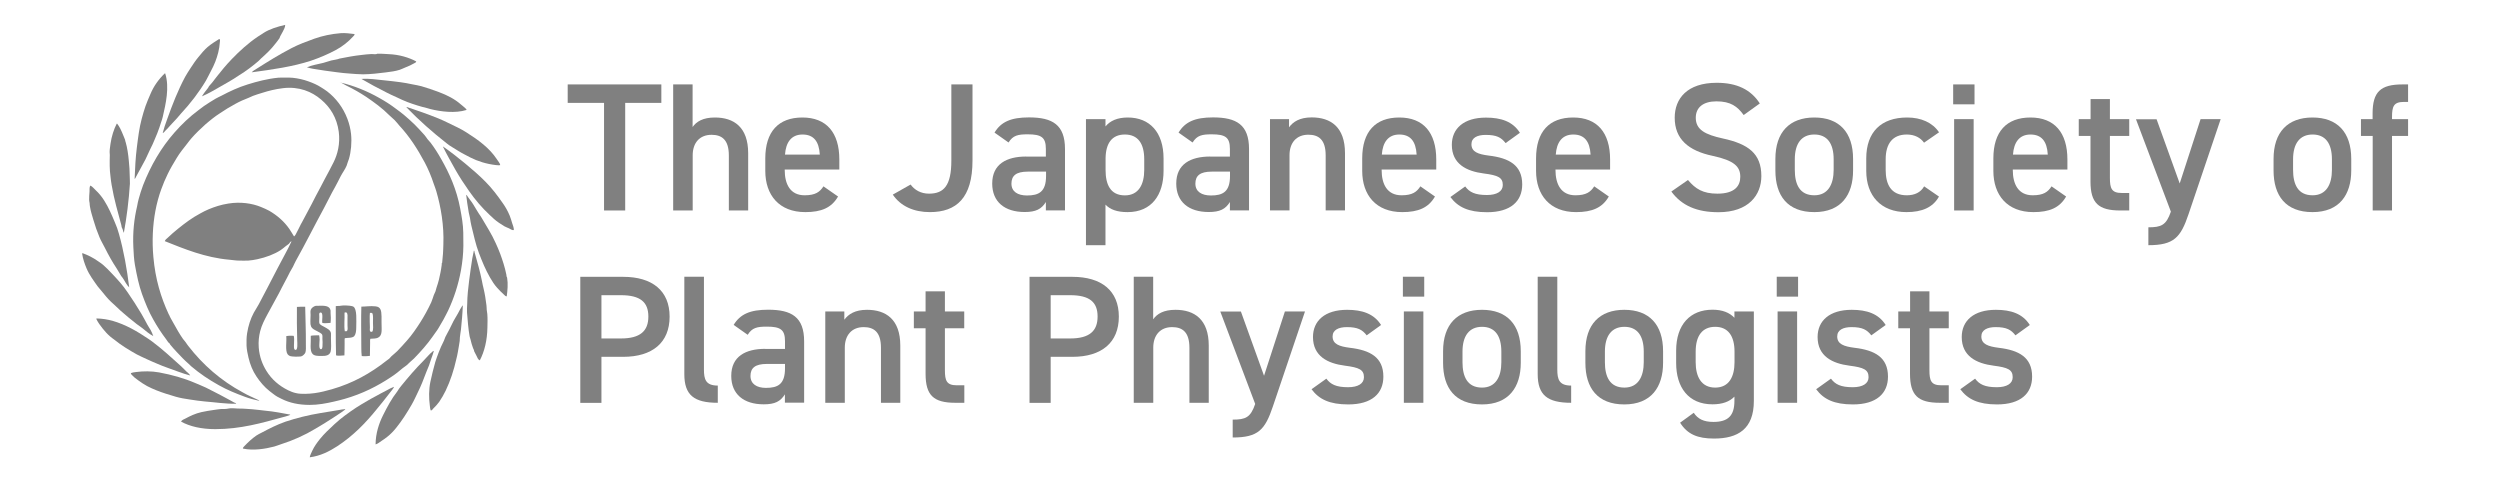 <?xml version="1.0" encoding="UTF-8"?>
<svg id="_レイヤー_2" data-name="レイヤー_2" xmlns="http://www.w3.org/2000/svg" version="1.1" viewBox="0 0 260 50">
  <!-- Generator: Adobe Illustrator 29.3.1, SVG Export Plug-In . SVG Version: 2.1.0 Build 151)  -->
  <defs>
    <style>
      .st0 {
        fill-rule: evenodd;
      }

      .st0, .st1 {
        fill: gray;
      }
    </style>
  </defs>
  <g>
    <path class="st0" d="M29.64,2.58s.02,0,.02.02c0,.25-.15.47-.25.69-.09.17-.18.33-.27.49-.03.06-.04.13-.07.19-.12.2-.29.38-.43.57-.43.57-.95,1.06-1.49,1.54-.09.08-.16.18-.25.25-.61.53-1.31,1.06-2.03,1.5-.2.13-.41.27-.62.4-.42.26-.83.49-1.27.74-.62.35-1.29.76-1.98,1.05.18-.31.42-.6.64-.88.04-.05.05-.11.09-.17.1-.12.24-.26.35-.4.14-.18.28-.36.43-.56.5-.64,1.04-1.29,1.61-1.88.79-.82,1.7-1.65,2.68-2.31.2-.13.41-.27.62-.4.6-.39,1.43-.65,2.23-.83Z"/>
    <path class="st0" d="M36.87,3.54c.02.12-.09.19-.16.27-.5.55-1.12,1.04-1.82,1.41-.79.42-1.65.79-2.57,1.1-1.86.61-3.99.91-6.14,1.2.13-.16.32-.25.49-.36,1.17-.74,2.38-1.5,3.66-2.16.73-.38,1.54-.68,2.37-.98.85-.3,1.76-.49,2.72-.57.49-.04,1,.04,1.45.09Z"/>
    <path class="st0" d="M22.81,4.05c.11.06.06.2.06.29-.05.8-.25,1.48-.48,2.08-.13.34-.29.66-.46.98-.18.33-.33.67-.51.98-.74,1.24-1.63,2.39-2.58,3.41-.3.36-.61.72-.94,1.05-.17.16-.31.36-.47.52-.09.09-.17.16-.25.25-.07.08-.14.19-.26.23.12-.48.29-.96.46-1.43.54-1.51,1.12-3.01,1.87-4.41.17-.3.37-.62.57-.92.26-.4.52-.79.82-1.15.3-.37.6-.73.94-1.03.36-.31.78-.57,1.21-.84h.02Z"/>
    <path class="st0" d="M43.29,6.39c-.02.12-.15.15-.23.2-.27.15-.56.3-.87.41-.21.08-.41.19-.62.26-.43.14-.95.21-1.45.27-.72.09-1.54.19-2.36.2-.47,0-.93-.05-1.39-.08-.43-.02-.87-.08-1.29-.13-.88-.1-1.73-.24-2.55-.37-.2-.03-.41-.09-.61-.15.52-.23,1.12-.31,1.7-.46.28-.07.55-.18.83-.25.29-.07.59-.09.87-.2.71-.14,1.48-.29,2.32-.38.3-.03.62-.08,1-.09.18,0,.37.04.53,0,.02,0,.03-.03.05-.03.38-.02.79.02,1.18.04,1.11.04,2.13.35,2.89.76Z"/>
    <path class="st0" d="M17.14,7.63h.04c.47,1.46.05,3.2-.25,4.51-.08.37-.26.77-.36,1.14-.11.36-.31.81-.46,1.17-.14.36-.31.72-.49,1.07-.17.34-.32.7-.49,1.05-.13.26-.28.51-.42.78-.17.33-.37.68-.56,1.03-.04.08-.07.18-.15.23.04-1.11.1-2.21.23-3.26.13-1.03.25-2.04.5-2.97.12-.46.25-.9.4-1.34.15-.44.34-.84.51-1.25.35-.84.86-1.55,1.51-2.17Z"/>
    <path class="st0" d="M35.36,8.57c1.49.35,2.86.92,4.09,1.62.61.34,1.19.71,1.74,1.13.27.21.56.4.81.62.38.33.76.65,1.12,1.01.35.34.69.73,1.03,1.1.11.12.2.28.31.42.11.13.23.25.33.38.4.53.77,1.11,1.11,1.72.85,1.49,1.59,3.14,1.96,5.11.15.81.31,1.66.32,2.52.02.92.03,1.78-.06,2.63-.05.41-.09.83-.17,1.23-.28,1.56-.74,2.95-1.35,4.25-.08.16-.16.31-.24.47-.15.31-.33.62-.51.92-.17.29-.33.59-.55.87-.1.13-.19.27-.29.41-.57.82-1.25,1.58-1.96,2.31-.11.11-.25.22-.38.34-.12.11-.24.24-.36.34-.13.11-.28.2-.42.31-.37.32-.77.64-1.2.92-1.43.96-3.02,1.76-4.84,2.28-.37.11-.75.2-1.14.29-.78.18-1.62.34-2.5.34-1.15,0-2.11-.22-2.91-.62-.16-.09-.32-.15-.47-.24-.28-.16-.54-.39-.81-.59-.5-.39-.99-.96-1.35-1.51-.39-.58-.66-1.24-.83-1.97-.09-.4-.18-.8-.2-1.23-.01-.44-.01-.86.06-1.3.13-.8.35-1.48.69-2.12.17-.3.36-.59.53-.9.62-1.18,1.31-2.49,1.94-3.72.47-.92,1.01-1.84,1.46-2.81-.15.01-.19.18-.28.26-.09.08-.21.15-.31.23-.17.14-.35.29-.54.42-.66.43-1.51.75-2.43.95-.3.06-.62.12-.94.14-.32.02-.64,0-.97,0-.32,0-.65-.06-1-.09-2.52-.22-4.7-1.13-6.71-1.93.04-.16.2-.25.31-.36.32-.31.68-.62,1.05-.92.73-.59,1.47-1.15,2.34-1.61.28-.15.57-.31.87-.43.63-.26,1.27-.47,2.03-.59,1.27-.21,2.49-.02,3.39.35.31.13.6.25.87.4.84.49,1.54,1.1,2.08,1.87.18.26.33.53.5.8.13-.1.2-.26.27-.4.16-.28.28-.57.44-.87.08-.15.16-.27.23-.42.3-.58.62-1.14.91-1.71.29-.57.58-1.14.89-1.7.31-.57.59-1.16.91-1.72.15-.28.3-.57.45-.87.43-.85.71-1.95.55-3.2-.2-1.47-.88-2.54-1.84-3.35-.96-.82-2.29-1.38-3.96-1.18-.76.09-1.49.27-2.14.48-.33.1-.67.2-.98.32-.15.07-.3.14-.45.2-.47.18-.91.37-1.36.62-.57.31-1.11.63-1.63.99-.27.18-.53.35-.76.54-.24.2-.5.39-.73.6-.51.46-1.02.94-1.47,1.46-.14.17-.29.34-.43.54-.39.5-.79.98-1.11,1.52-.33.55-.66,1.09-.94,1.68-.24.49-.47,1.03-.67,1.59-.24.66-.46,1.46-.6,2.22-.28,1.49-.36,3.17-.21,4.79.2,2.31.79,4.23,1.6,5.97.01.02.03.03.04.06.08.23.32.61.47.89.3.54.6,1.08.97,1.61.09.12.2.23.29.36.09.13.17.26.27.38,1.51,1.95,3.39,3.6,5.66,4.82.28.16.57.31.86.44.22.11.44.2.67.31.07.03.15.06.2.13-.52-.12-1.03-.24-1.5-.42-.95-.35-1.86-.72-2.71-1.2-1.03-.57-2-1.22-2.89-1.98-.09-.08-.16-.16-.25-.24-.43-.37-.83-.79-1.23-1.22-.23-.25-.47-.5-.69-.78-.03-.04-.05-.1-.09-.15-.04-.04-.09-.06-.13-.11-.07-.09-.12-.19-.2-.29-.48-.63-.95-1.35-1.35-2.07-.47-.82-.83-1.71-1.17-2.65-.32-.89-.54-1.92-.74-3.04-.1-.57-.13-1.18-.16-1.79-.08-1.6.08-2.99.39-4.31.05-.25.09-.51.16-.74.14-.49.28-.98.46-1.44.8-2.05,1.87-3.89,3.25-5.46.74-.85,1.59-1.66,2.52-2.35.19-.14.37-.29.56-.42.38-.26.78-.51,1.2-.76.2-.12.42-.21.63-.32.83-.44,1.74-.87,2.72-1.17.96-.3,2.05-.59,3.19-.7.2-.01.56-.02.8-.01.24,0,.47,0,.69.02.57.06,1.13.19,1.63.37.5.18.94.37,1.35.64.21.14.41.25.6.4.91.7,1.66,1.67,2.11,2.86.19.5.32,1.03.38,1.58.09.88,0,1.83-.22,2.59-.04.12-.09.24-.13.36-.04.11-.07.24-.11.34-.15.37-.42.72-.62,1.1-.2.37-.37.76-.58,1.12-.41.7-.77,1.49-1.16,2.2-.99,1.82-1.92,3.69-2.94,5.51-.11.19-.18.39-.28.58-.1.19-.21.36-.31.54-.19.37-.37.75-.58,1.12-.21.36-.37.74-.57,1.1-.38.7-.79,1.44-1.2,2.2-.3.56-.59,1.11-.75,1.74-.13.53-.2,1.06-.15,1.72.08.97.39,1.75.79,2.4.55.9,1.32,1.56,2.27,2.03.25.12.52.23.8.29.31.08.63.08.98.08.66-.01,1.28-.1,1.9-.25,2.34-.55,4.2-1.48,5.9-2.71.21-.15.42-.32.62-.47.11-.08.21-.15.31-.23.09-.08.16-.19.25-.27.19-.18.4-.32.58-.51.35-.35.69-.74,1.03-1.12.5-.56.94-1.21,1.36-1.86.42-.66.8-1.35,1.15-2.1.11-.24.17-.5.27-.76.05-.13.12-.25.17-.38.04-.13.07-.26.11-.39.08-.27.19-.54.25-.83.11-.48.22-.97.29-1.54,0-.03,0-.14,0-.16,0,0,.04-.02.04-.02.02-.32.06-.63.09-.96.03-.31.02-.64.04-.96.08-1.99-.26-3.93-.73-5.54-.07-.26-.18-.52-.27-.78-.25-.77-.57-1.53-.93-2.21-.77-1.44-1.59-2.71-2.64-3.84-.17-.19-.32-.4-.5-.58-.18-.18-.38-.33-.56-.51-.72-.73-1.54-1.32-2.4-1.91-.64-.42-1.3-.8-2.04-1.16-.18-.09-.35-.2-.53-.29-.05-.03-.13-.02-.16-.09Z"/>
    <path class="st0" d="M48.5,11.44c-1.14.36-2.64.18-3.75-.1-.1-.02-.21-.06-.31-.09-.69-.16-1.41-.39-2.08-.64-.35-.13-.74-.32-1.1-.49-.36-.16-.72-.32-1.08-.51-.86-.43-1.77-.92-2.59-1.4.74-.07,1.62.07,2.34.14.57.05,1.15.13,1.72.2.37.05.82.13,1.23.22.33.07.66.11.96.2.62.18,1.22.39,1.79.6.88.33,1.65.72,2.3,1.29.16.14.33.26.49.42.03.04.12.1.09.16Z"/>
    <path class="st0" d="M42.29,11.15s0-.02.02-.02c1.45.5,2.95.98,4.28,1.64.67.33,1.34.62,1.95,1.02,1.18.75,2.36,1.59,3.14,2.78.06.1.13.19.2.29.06.09.13.19.14.31-.14.04-.3,0-.44,0-1.01-.12-1.89-.4-2.66-.79-.22-.11-.43-.23-.65-.34-.43-.22-.82-.48-1.23-.73-.21-.12-.41-.26-.58-.4-1.47-1.15-2.87-2.39-4.16-3.72-.02,0-.01-.04-.03-.04Z"/>
    <path class="st0" d="M12.9,24.23c-.09-.09-.09-.26-.15-.4-.02-.06-.07-.12-.09-.19-.03-.07-.02-.14-.04-.22-.36-1.36-.75-2.64-1.01-4.18-.05-.29-.09-.59-.12-.89-.1-.71-.09-1.45-.07-2.23,0-.1-.02-.21-.02-.31,0-.28.06-.58.09-.85.11-.77.35-1.52.65-2.1h.04c.26.32.43.71.6,1.12.08.21.17.39.25.62,0,0-.02.03-.02.04,0,.02.04.05.05.11.17.58.28,1.3.34,2.01.05.5.09,1.01.09,1.54,0,.28.03.54.02.81-.11,1.74-.34,3.53-.63,5.1Z"/>
    <path class="st0" d="M46.06,15.23c.77.53,1.58,1.16,2.3,1.76.75.62,1.48,1.25,2.13,1.91.67.67,1.25,1.44,1.8,2.23.28.39.53.84.72,1.3.1.25.17.49.25.76.07.23.19.48.18.74-.19.03-.35-.11-.5-.18-.16-.08-.34-.13-.49-.22-.19-.11-.37-.24-.56-.36-.37-.25-.67-.53-.99-.84-.77-.72-1.49-1.56-2.11-2.45-.51-.72-.99-1.46-1.43-2.23-.44-.79-.89-1.57-1.28-2.37-.01-.02-.02-.03-.02-.06Z"/>
    <path class="st0" d="M13.45,29.9c-.29-.26-.45-.65-.68-.98-.06-.09-.13-.15-.18-.24-.16-.25-.3-.52-.47-.78-.44-.66-.84-1.38-1.21-2.12-.18-.36-.4-.72-.56-1.1-.25-.59-.46-1.19-.65-1.85-.12-.42-.26-.83-.34-1.32-.03-.12-.03-.25-.04-.38-.01-.11-.05-.22-.05-.33-.01-.28.02-.59.04-.87.01-.19-.02-.46.07-.61.03,0,.05-.03.05,0,.17.07.36.31.51.45.31.28.66.7.9,1.09.45.71.76,1.44,1.1,2.25.17.38.32.8.43,1.21.5,1.77.84,3.71,1.07,5.58Z"/>
    <path class="st0" d="M48.5,20.26s.02.02.03.02c.2.33.46.61.67.95.21.33.39.67.61,1,.11.16.23.32.32.49.48.83,1.02,1.65,1.43,2.58.16.36.33.73.47,1.12.24.66.47,1.35.63,2.14.02.06,0,.13.02.18.02.05.05.1.06.14.11.66.04,1.33-.04,1.94-.13.01-.21-.11-.29-.18-.23-.21-.47-.44-.69-.69-.3-.33-.54-.7-.76-1.09-.45-.78-.81-1.64-1.15-2.54-.34-.89-.54-1.85-.79-2.86-.06-.25-.1-.51-.14-.78-.04-.25-.13-.5-.16-.76-.08-.53-.18-1.06-.23-1.59,0-.03,0-.05.02-.05Z"/>
    <path class="st0" d="M49.29,26.08h.04c.01.13.05.26.09.38.24.85.51,1.8.7,2.75.05.28.11.55.18.83.13.54.22,1.14.29,1.7.02.15.02.32.03.48.01.14.04.29.06.43.04.49.02.96.01,1.43-.02,1.29-.3,2.47-.79,3.4-.19-.08-.26-.3-.34-.47-.09-.18-.19-.35-.27-.53,0-.01.02-.02.02-.03-.01-.03-.08-.17-.11-.24-.11-.27-.19-.59-.27-.92-.03-.11-.07-.2-.09-.31-.14-.79-.2-1.64-.27-2.48-.02-.29.01-.59.02-.89.01-.82.1-1.64.2-2.42.11-.8.2-1.56.33-2.32.04-.26.12-.51.15-.74,0,0-.02-.05.02-.05Z"/>
    <path class="st0" d="M15.94,34.96c-.41-.23-.79-.54-1.16-.85-.19-.15-.39-.27-.58-.42-.54-.43-1.12-.89-1.64-1.36-.35-.32-.68-.65-1.03-.96-.34-.32-.64-.7-.94-1.07-.14-.18-.31-.35-.45-.54-.4-.57-.85-1.16-1.14-1.85-.2-.48-.38-.99-.46-1.54.02-.02.03-.03.05-.04.55.2,1.11.48,1.57.81.18.12.37.25.53.38.33.28.63.59.92.9.61.64,1.17,1.25,1.66,1.98.49.72.98,1.46,1.42,2.21.23.39.44.79.65,1.18.1.19.23.36.33.54.11.21.2.42.27.63Z"/>
    <path class="st0" d="M48.09,31.77s.02,0,.02.02c.02,0,.02,0,.02.02-.03.85-.11,1.68-.19,2.47-.03.27-.09.54-.11.8-.02.13,0,.25-.02.38-.05.37-.13.76-.19,1.14-.03.25-.11.5-.16.74-.25,1.13-.62,2.27-1.11,3.29-.2.41-.42.79-.67,1.16-.19.26-.4.49-.64.72-.06.07-.12.19-.24.18-.07-.16-.08-.34-.1-.52-.1-.74-.11-1.66.06-2.46.15-.72.33-1.41.51-2.06.1-.34.23-.66.35-.99.11-.32.36-.85.55-1.23.06-.13.09-.26.15-.39.12-.26.3-.53.43-.81.14-.27.27-.56.41-.83.14-.27.32-.53.46-.79.15-.31.31-.57.47-.83Z"/>
    <path class="st0" d="M35.86,35.18c-.05.17,0,.37-.02.57-.01.4,0,.8-.02,1.21-.27,0-.63.08-.87,0-.05-1.7-.02-3.39-.03-5.12.17-.04.36,0,.49-.04.23-.06.99-.03,1.21.04.01,0,.12.05.13.05.4.25.3,1.45.3,2.14,0,.38-.04.71-.2.92-.2.22-.67.17-1,.22ZM35.83,32.53c.03.59-.07,1.36.03,1.92.08,0,.16,0,.22-.01.11-.15.07-.37.06-.6,0-.22,0-.47,0-.7s.04-.49-.09-.63c-.05-.02-.11-.03-.18-.02-.02,0-.03.02-.03.05Z"/>
    <path class="st0" d="M34.38,33.58c-.27,0-.53.07-.85.01-.1-.17.16-1.13-.21-1.09-.18.03-.11.3-.11.49,0,.22-.03.49,0,.61.05.2.4.32.56.42.27.16.59.29.65.63.02.15-.01.32,0,.53.02.53.04,1.17-.04,1.41-.12.35-.44.44-.94.43-.37,0-.76,0-.94-.22-.32-.35-.14-1.16-.18-1.88.26-.05.57-.04.87-.05.03.13.05.32.05.45,0,.24-.13,1,.14,1,.21,0,.15-.52.17-.74,0-.11-.01-.21-.02-.34,0-.14.02-.32-.02-.42-.05-.15-.37-.29-.53-.38-.27-.14-.49-.23-.63-.47,0-.01.02-.03,0-.06-.13-.19-.04-.82-.05-1.16,0-.18-.04-.36.02-.53.06-.18.29-.37.54-.42.09,0,.19.01.29,0,.57-.02,1.15-.02,1.23.5.01.07-.01.17,0,.26.03.29.04.63,0,1.01Z"/>
    <path class="st0" d="M38.53,35.21c-.06.13-.04.29-.04.44,0,.42-.01.94-.02,1.36-.31.03-.53.06-.85.02-.07-.53-.03-1.24-.05-1.9-.01-.44-.01-.89-.01-1.32,0-.68,0-1.29.02-1.92.41,0,.95-.09,1.47-.03.53.05.62.4.63,1.05,0,.2,0,.42,0,.64,0,.75.12,1.33-.37,1.57-.2.1-.48.09-.78.11ZM38.47,32.55s-.02.18-.02.31c0,.39,0,.84.02,1.18,0,.18-.05.36.06.45.05.06.14,0,.2-.01.12-.23.06-.57.06-.9,0-.34.03-.69-.04-.96-.04-.06-.19-.14-.27-.06Z"/>
    <path class="st0" d="M31.74,31.89c.02,1.19.08,2.52.07,3.84,0,.34.03.76-.06.96-.05.12-.29.36-.45.38-.28.04-.95.03-1.14-.04-.09-.03-.21-.13-.25-.19-.27-.38-.08-1.34-.14-1.88.21-.05.55-.06.78-.03.06.24.04.44.03.76,0,.23-.07.69.15.7.26.03.19-.72.18-1.01-.04-1.12-.04-2.46-.03-3.46.27-.02.63-.03.87-.02Z"/>
    <path class="st0" d="M10.06,33.12c.59.01,1.14.11,1.63.24,1.4.4,2.61,1.12,3.71,1.86.16.11.33.22.48.34,1.01.76,1.96,1.63,2.89,2.47.2.18.41.4.61.6.13.13.31.24.4.42-.8-.2-1.56-.53-2.33-.79-.38-.13-.75-.28-1.12-.44-.37-.15-.72-.31-1.07-.47-.35-.17-.7-.31-1.03-.49-.82-.46-1.63-.95-2.35-1.54-.15-.12-.31-.21-.43-.33-.28-.24-.55-.54-.78-.83-.24-.31-.48-.62-.65-.98-.04,0,.02-.05.04-.06Z"/>
    <path class="st0" d="M45.07,36.5s.02.01.02.02c.02,0,.02.01.02.02-.06.25-.17.5-.25.74-.09.24-.15.48-.24.72-.09.23-.2.47-.29.71-.27.72-.54,1.42-.86,2.06-.22.45-.41.89-.66,1.32-.48.83-.99,1.64-1.58,2.37-.29.37-.61.7-.98.99-.19.15-.38.28-.58.41-.19.13-.38.29-.61.36.01-1.16.35-2.18.78-3.04.44-.88.89-1.72,1.47-2.46.07-.09.13-.2.2-.31.07-.1.14-.18.21-.27.73-.9,1.5-1.8,2.32-2.62.33-.33.62-.71.98-.99,0-.03.04-.02.04-.04Z"/>
    <path class="st0" d="M24.56,41.99c-1.12.02-2.23-.16-3.29-.24-.51-.04-1.01-.13-1.52-.2-.5-.07-1.02-.16-1.47-.29-.7-.21-1.38-.41-2.02-.67-.16-.06-.31-.13-.47-.2-.66-.28-1.25-.7-1.79-1.12-.07-.06-.16-.15-.23-.22-.06-.07-.17-.14-.16-.24.16-.07.36-.1.54-.12.77-.1,1.61-.1,2.39.04,1.34.25,2.59.6,3.73,1.09.38.17.77.31,1.14.49.37.18.72.37,1.08.55.37.18.71.38,1.06.56.28.14.53.3.8.44.08.04.19.04.22.14Z"/>
    <path class="st0" d="M32.21,47.58c.03-.24.17-.48.27-.71.21-.45.49-.83.8-1.22.44-.55.96-1.02,1.49-1.52.35-.32.71-.63,1.08-.9.39-.28.77-.57,1.18-.83.2-.13.41-.25.61-.38.6-.37,1.27-.73,1.92-1.08.22-.11.44-.22.65-.34.25-.14.47-.26.73-.36h.04c-.1.22-.28.4-.42.59-.42.57-.89,1.12-1.34,1.68-1.19,1.48-2.52,2.84-4.15,3.9-.82.53-1.74,1.01-2.86,1.15Z"/>
    <path class="st0" d="M30.2,43.11c-.03.06-.13.08-.2.11-.2.07-.44.13-.67.19-2.07.57-4.31,1.22-6.94,1.22-1.45,0-2.64-.28-3.56-.78.08-.18.3-.24.45-.32.48-.26,1.04-.53,1.67-.67.43-.09.86-.17,1.32-.23.23-.03.45-.07.69-.09.24-.01.57.01.79-.05.26-.07.7-.01,1.01,0,.25,0,.49,0,.72.02.25.02.48.04.73.05.46.03.91.11,1.36.15.91.08,1.79.26,2.62.41Z"/>
    <path class="st0" d="M35.88,42.54c.07.05-.04.1-.06.11-.26.22-.6.4-.9.62-.18.12-.35.23-.53.34-.18.11-.35.23-.53.34-.35.23-.72.43-1.08.65-1.08.65-2.26,1.19-3.61,1.62-.22.07-.43.16-.65.22-.92.24-2.17.45-3.26.21,0-.12.11-.2.18-.28.35-.37.77-.76,1.2-1.06.18-.12.38-.22.58-.32.77-.41,1.59-.83,2.48-1.14,1.12-.37,2.34-.68,3.62-.89.65-.11,1.26-.21,1.94-.32.19-.03.38-.08.62-.09Z"/>
  </g>
  <g>
    <path class="st1" d="M68.78,8.78v1.92h-3.76v11.19h-2.2v-11.19h-3.78v-1.92h9.75Z"/>
    <path class="st1" d="M70,8.78h2.03v4.43c.4-.57,1.08-.99,2.32-.99,1.96,0,3.46.99,3.46,3.72v5.95h-2.01v-5.72c0-1.67-.76-2.15-1.8-2.15-1.25,0-1.96.85-1.96,2.13v5.74h-2.03v-13.11Z"/>
    <path class="st1" d="M87.15,20.45c-.67,1.16-1.73,1.61-3.4,1.61-2.72,0-4.16-1.77-4.16-4.29v-1.29c0-2.79,1.37-4.26,3.86-4.26s3.84,1.56,3.84,4.37v1.04h-5.68v.04c0,1.48.57,2.64,2.07,2.64,1.12,0,1.58-.34,1.96-.93l1.52,1.06ZM81.63,16.08h3.63c-.08-1.39-.65-2.09-1.8-2.09s-1.73.8-1.82,2.09Z"/>
    <path class="st1" d="M94.7,19.19c.42.57,1.06.95,1.92.95,1.54,0,2.32-.84,2.32-3.44v-7.92h2.2v7.92c0,3.88-1.67,5.36-4.43,5.36-1.67,0-3.04-.61-3.86-1.82l1.84-1.04Z"/>
    <path class="st1" d="M106.72,16.29h2.05v-.8c0-1.2-.46-1.52-1.88-1.52-1.03,0-1.54.11-2,.85l-1.46-1.03c.68-1.12,1.71-1.58,3.59-1.58,2.43,0,3.74.76,3.74,3.29v6.38h-1.99v-.87c-.46.74-1.04,1.04-2.2,1.04-2.09,0-3.38-1.06-3.38-2.96,0-2.03,1.5-2.81,3.53-2.81ZM108.78,17.85h-1.9c-1.2,0-1.69.42-1.69,1.25s.65,1.23,1.62,1.23c1.23,0,1.98-.38,1.98-2.03v-.46Z"/>
    <path class="st1" d="M121.01,17.77c0,2.47-1.22,4.29-3.74,4.29-1.1,0-1.82-.27-2.3-.78v4.22h-2.03v-13.11h2.03v.76c.48-.59,1.24-.93,2.32-.93,2.28,0,3.72,1.54,3.72,4.26v1.29ZM119,17.67v-1.1c0-1.65-.66-2.58-2.01-2.58s-1.99.91-2.01,2.47v1.22c0,1.48.48,2.64,2.01,2.64,1.44,0,2.01-1.16,2.01-2.64Z"/>
    <path class="st1" d="M125.86,16.29h2.05v-.8c0-1.2-.46-1.52-1.88-1.52-1.03,0-1.54.11-2,.85l-1.46-1.03c.68-1.12,1.71-1.58,3.59-1.58,2.43,0,3.74.76,3.74,3.29v6.38h-1.99v-.87c-.46.74-1.04,1.04-2.2,1.04-2.09,0-3.38-1.06-3.38-2.96,0-2.03,1.5-2.81,3.53-2.81ZM127.91,17.85h-1.9c-1.2,0-1.69.42-1.69,1.25s.65,1.23,1.62,1.23c1.23,0,1.98-.38,1.98-2.03v-.46Z"/>
    <path class="st1" d="M132.07,12.39h1.99v.85c.42-.57,1.1-1.03,2.36-1.03,1.96,0,3.46.99,3.46,3.72v5.95h-2.01v-5.72c0-1.67-.76-2.15-1.8-2.15-1.25,0-1.96.85-1.96,2.13v5.74h-2.03v-9.5Z"/>
    <path class="st1" d="M149.23,20.45c-.67,1.16-1.73,1.61-3.4,1.61-2.72,0-4.16-1.77-4.16-4.29v-1.29c0-2.79,1.37-4.26,3.86-4.26s3.84,1.56,3.84,4.37v1.04h-5.68v.04c0,1.48.57,2.64,2.07,2.64,1.12,0,1.58-.34,1.96-.93l1.52,1.06ZM143.7,16.08h3.63c-.08-1.39-.65-2.09-1.8-2.09s-1.73.8-1.82,2.09Z"/>
    <path class="st1" d="M156.58,14.88c-.46-.59-.93-.85-2.07-.85-.85,0-1.48.28-1.48.97,0,.8.7,1.04,1.8,1.18,2.11.25,3.48.99,3.48,3,0,1.75-1.2,2.89-3.65,2.89-1.94,0-3.04-.53-3.82-1.58l1.54-1.1c.44.59,1.01.89,2.26.89,1.04,0,1.65-.38,1.65-1.04,0-.78-.49-1.01-1.98-1.2-1.8-.23-3.32-.99-3.32-2.98,0-1.69,1.24-2.83,3.55-2.83,1.56,0,2.79.4,3.53,1.58l-1.5,1.08Z"/>
    <path class="st1" d="M167.31,20.45c-.67,1.16-1.73,1.61-3.4,1.61-2.72,0-4.16-1.77-4.16-4.29v-1.29c0-2.79,1.37-4.26,3.86-4.26s3.84,1.56,3.84,4.37v1.04h-5.68v.04c0,1.48.57,2.64,2.07,2.64,1.12,0,1.58-.34,1.96-.93l1.52,1.06ZM161.79,16.08h3.63c-.08-1.39-.65-2.09-1.8-2.09s-1.73.8-1.82,2.09Z"/>
    <path class="st1" d="M181.34,11.96c-.65-.89-1.35-1.42-2.83-1.42-1.35,0-2.15.61-2.15,1.71,0,1.25.99,1.75,2.81,2.15,2.64.57,4.01,1.56,4.01,3.91,0,1.96-1.31,3.76-4.46,3.76-2.24,0-3.82-.68-4.9-2.15l1.73-1.2c.78.93,1.56,1.42,3.06,1.42,1.8,0,2.38-.8,2.38-1.75,0-1.04-.59-1.69-2.87-2.18-2.53-.53-3.95-1.75-3.95-3.97,0-1.98,1.29-3.63,4.37-3.63,2.09,0,3.55.7,4.48,2.15l-1.67,1.2Z"/>
    <path class="st1" d="M192.72,17.73c0,2.53-1.24,4.33-4.03,4.33s-4.05-1.71-4.05-4.33v-1.2c0-2.79,1.48-4.31,4.05-4.31s4.03,1.52,4.03,4.31v1.2ZM190.7,17.67v-1.1c0-1.65-.67-2.58-2.01-2.58s-2.03.95-2.03,2.58v1.1c0,1.48.49,2.64,2.03,2.64,1.44,0,2.01-1.16,2.01-2.64Z"/>
    <path class="st1" d="M201.65,20.45c-.63,1.12-1.75,1.61-3.38,1.61-2.66,0-4.18-1.71-4.18-4.29v-1.29c0-2.74,1.54-4.26,4.26-4.26,1.44,0,2.64.53,3.31,1.54l-1.56,1.08c-.36-.51-.97-.85-1.79-.85-1.48,0-2.2.95-2.2,2.58v1.1c0,1.48.53,2.64,2.2,2.64.8,0,1.44-.29,1.8-.93l1.54,1.06Z"/>
    <path class="st1" d="M203.13,8.78h2.22v2.07h-2.22v-2.07ZM203.23,12.39h2.03v9.5h-2.03v-9.5Z"/>
    <path class="st1" d="M214.87,20.45c-.67,1.16-1.73,1.61-3.4,1.61-2.72,0-4.16-1.77-4.16-4.29v-1.29c0-2.79,1.37-4.26,3.86-4.26s3.84,1.56,3.84,4.37v1.04h-5.68v.04c0,1.48.57,2.64,2.07,2.64,1.12,0,1.58-.34,1.96-.93l1.52,1.06ZM209.34,16.08h3.63c-.08-1.39-.65-2.09-1.8-2.09s-1.73.8-1.82,2.09Z"/>
    <path class="st1" d="M216.2,12.39h1.22v-2.09h2.01v2.09h2.01v1.75h-2.01v4.35c0,1.1.17,1.58,1.23,1.58h.78v1.82h-.93c-2.28,0-3.1-.78-3.1-3.02v-4.73h-1.22v-1.75Z"/>
    <path class="st1" d="M224.28,12.39l2.41,6.69,2.17-6.69h2.09l-3.34,9.88c-.82,2.43-1.52,3.23-4.18,3.23v-1.86c1.33,0,1.86-.21,2.34-1.63l-3.63-9.61h2.15Z"/>
    <path class="st1" d="M244.53,17.73c0,2.53-1.24,4.33-4.03,4.33s-4.05-1.71-4.05-4.33v-1.2c0-2.79,1.48-4.31,4.05-4.31s4.03,1.52,4.03,4.31v1.2ZM242.52,17.67v-1.1c0-1.65-.67-2.58-2.01-2.58s-2.03.95-2.03,2.58v1.1c0,1.48.49,2.64,2.03,2.64,1.44,0,2.01-1.16,2.01-2.64Z"/>
    <path class="st1" d="M246.75,12.39v-.59c0-2.24.82-3.02,3.1-3.02h.59v1.82h-.44c-1.06,0-1.23.47-1.23,1.58v.21h1.67v1.75h-1.67v7.75h-2.01v-7.75h-1.22v-1.75h1.22Z"/>
    <path class="st1" d="M62.55,37.11v4.79h-2.2v-13.11h4.46c3.02,0,4.83,1.44,4.83,4.14s-1.79,4.18-4.83,4.18h-2.26ZM64.58,35.2c2.01,0,2.85-.78,2.85-2.28s-.84-2.22-2.85-2.22h-2.03v4.5h2.03Z"/>
    <path class="st1" d="M71.18,28.78h2.03v9.65c0,1.03.19,1.67,1.44,1.67v1.79c-2.47,0-3.48-.8-3.48-2.98v-10.13Z"/>
    <path class="st1" d="M79.59,36.29h2.05v-.8c0-1.2-.46-1.52-1.88-1.52-1.03,0-1.54.11-2,.85l-1.46-1.03c.68-1.12,1.71-1.58,3.59-1.58,2.43,0,3.74.76,3.74,3.29v6.38h-2v-.87c-.46.74-1.04,1.04-2.2,1.04-2.09,0-3.38-1.06-3.38-2.96,0-2.03,1.5-2.81,3.53-2.81ZM81.64,37.85h-1.9c-1.2,0-1.69.42-1.69,1.25s.65,1.24,1.61,1.24c1.24,0,1.98-.38,1.98-2.03v-.46Z"/>
    <path class="st1" d="M85.81,32.39h2v.86c.42-.57,1.1-1.03,2.36-1.03,1.96,0,3.46.99,3.46,3.72v5.95h-2.01v-5.72c0-1.67-.76-2.15-1.8-2.15-1.25,0-1.96.86-1.96,2.13v5.74h-2.03v-9.5Z"/>
    <path class="st1" d="M95.04,32.39h1.22v-2.09h2.01v2.09h2.01v1.75h-2.01v4.35c0,1.1.17,1.58,1.24,1.58h.78v1.82h-.93c-2.28,0-3.1-.78-3.1-3.02v-4.73h-1.22v-1.75Z"/>
    <path class="st1" d="M109.27,37.11v4.79h-2.2v-13.11h4.46c3.02,0,4.83,1.44,4.83,4.14s-1.79,4.18-4.83,4.18h-2.26ZM111.3,35.2c2.01,0,2.85-.78,2.85-2.28s-.83-2.22-2.85-2.22h-2.03v4.5h2.03Z"/>
    <path class="st1" d="M117.9,28.78h2.03v4.43c.4-.57,1.08-.99,2.32-.99,1.96,0,3.46.99,3.46,3.72v5.95h-2.01v-5.72c0-1.67-.76-2.15-1.8-2.15-1.25,0-1.96.86-1.96,2.13v5.74h-2.03v-13.11Z"/>
    <path class="st1" d="M129.05,32.39l2.41,6.69,2.17-6.69h2.09l-3.34,9.88c-.82,2.43-1.52,3.23-4.18,3.23v-1.86c1.33,0,1.86-.21,2.34-1.63l-3.63-9.61h2.15Z"/>
    <path class="st1" d="M142.14,34.88c-.46-.59-.93-.86-2.07-.86-.85,0-1.48.29-1.48.97,0,.8.7,1.04,1.8,1.18,2.11.25,3.48.99,3.48,3,0,1.75-1.2,2.89-3.65,2.89-1.94,0-3.04-.53-3.82-1.58l1.54-1.1c.44.59,1.01.89,2.26.89,1.04,0,1.65-.38,1.65-1.04,0-.78-.49-1.01-1.98-1.2-1.8-.23-3.32-.99-3.32-2.98,0-1.69,1.24-2.83,3.55-2.83,1.56,0,2.79.4,3.53,1.58l-1.5,1.08Z"/>
    <path class="st1" d="M145.9,28.78h2.22v2.07h-2.22v-2.07ZM146,32.39h2.03v9.5h-2.03v-9.5Z"/>
    <path class="st1" d="M158.16,37.73c0,2.53-1.24,4.33-4.03,4.33s-4.05-1.71-4.05-4.33v-1.2c0-2.79,1.48-4.31,4.05-4.31s4.03,1.52,4.03,4.31v1.2ZM156.14,37.67v-1.1c0-1.65-.67-2.58-2.01-2.58s-2.03.95-2.03,2.58v1.1c0,1.48.49,2.64,2.03,2.64,1.44,0,2.01-1.16,2.01-2.64Z"/>
    <path class="st1" d="M159.93,28.78h2.03v9.65c0,1.03.19,1.67,1.44,1.67v1.79c-2.47,0-3.48-.8-3.48-2.98v-10.13Z"/>
    <path class="st1" d="M172.96,37.73c0,2.53-1.24,4.33-4.03,4.33s-4.05-1.71-4.05-4.33v-1.2c0-2.79,1.48-4.31,4.05-4.31s4.03,1.52,4.03,4.31v1.2ZM170.95,37.67v-1.1c0-1.65-.67-2.58-2.01-2.58s-2.03.95-2.03,2.58v1.1c0,1.48.49,2.64,2.03,2.64,1.44,0,2.01-1.16,2.01-2.64Z"/>
    <path class="st1" d="M180.39,32.39h2.01v9.31c0,2.93-1.67,3.91-4.14,3.91-1.71,0-2.77-.44-3.53-1.65l1.42-1.03c.42.63,1.01.95,2.05.95,1.52,0,2.18-.65,2.18-2.19v-.44c-.51.53-1.27.8-2.28.8-2.53,0-3.78-1.8-3.78-4.29v-1.29c0-2.74,1.48-4.26,3.78-4.26,1.03,0,1.77.3,2.28.84v-.67ZM180.39,37.67v-1.1c0-1.63-.67-2.58-2.01-2.58s-2.03.93-2.03,2.58v1.1c0,1.48.57,2.64,2.03,2.64s2.01-1.16,2.01-2.64Z"/>
    <path class="st1" d="M184.78,28.78h2.22v2.07h-2.22v-2.07ZM184.87,32.39h2.03v9.5h-2.03v-9.5Z"/>
    <path class="st1" d="M194.62,34.88c-.46-.59-.93-.86-2.07-.86-.85,0-1.48.29-1.48.97,0,.8.7,1.04,1.8,1.18,2.11.25,3.48.99,3.48,3,0,1.75-1.2,2.89-3.65,2.89-1.94,0-3.04-.53-3.82-1.58l1.54-1.1c.44.59,1.01.89,2.26.89,1.04,0,1.65-.38,1.65-1.04,0-.78-.49-1.01-1.98-1.2-1.8-.23-3.32-.99-3.32-2.98,0-1.69,1.24-2.83,3.55-2.83,1.56,0,2.79.4,3.53,1.58l-1.5,1.08Z"/>
    <path class="st1" d="M197.43,32.39h1.22v-2.09h2.01v2.09h2.01v1.75h-2.01v4.35c0,1.1.17,1.58,1.23,1.58h.78v1.82h-.93c-2.28,0-3.1-.78-3.1-3.02v-4.73h-1.22v-1.75Z"/>
    <path class="st1" d="M209.61,34.88c-.46-.59-.93-.86-2.07-.86-.85,0-1.48.29-1.48.97,0,.8.7,1.04,1.8,1.18,2.11.25,3.48.99,3.48,3,0,1.75-1.2,2.89-3.65,2.89-1.94,0-3.04-.53-3.82-1.58l1.54-1.1c.44.59,1.01.89,2.26.89,1.04,0,1.65-.38,1.65-1.04,0-.78-.49-1.01-1.98-1.2-1.8-.23-3.32-.99-3.32-2.98,0-1.69,1.24-2.83,3.55-2.83,1.56,0,2.79.4,3.53,1.58l-1.5,1.08Z"/>
  </g>
</svg>